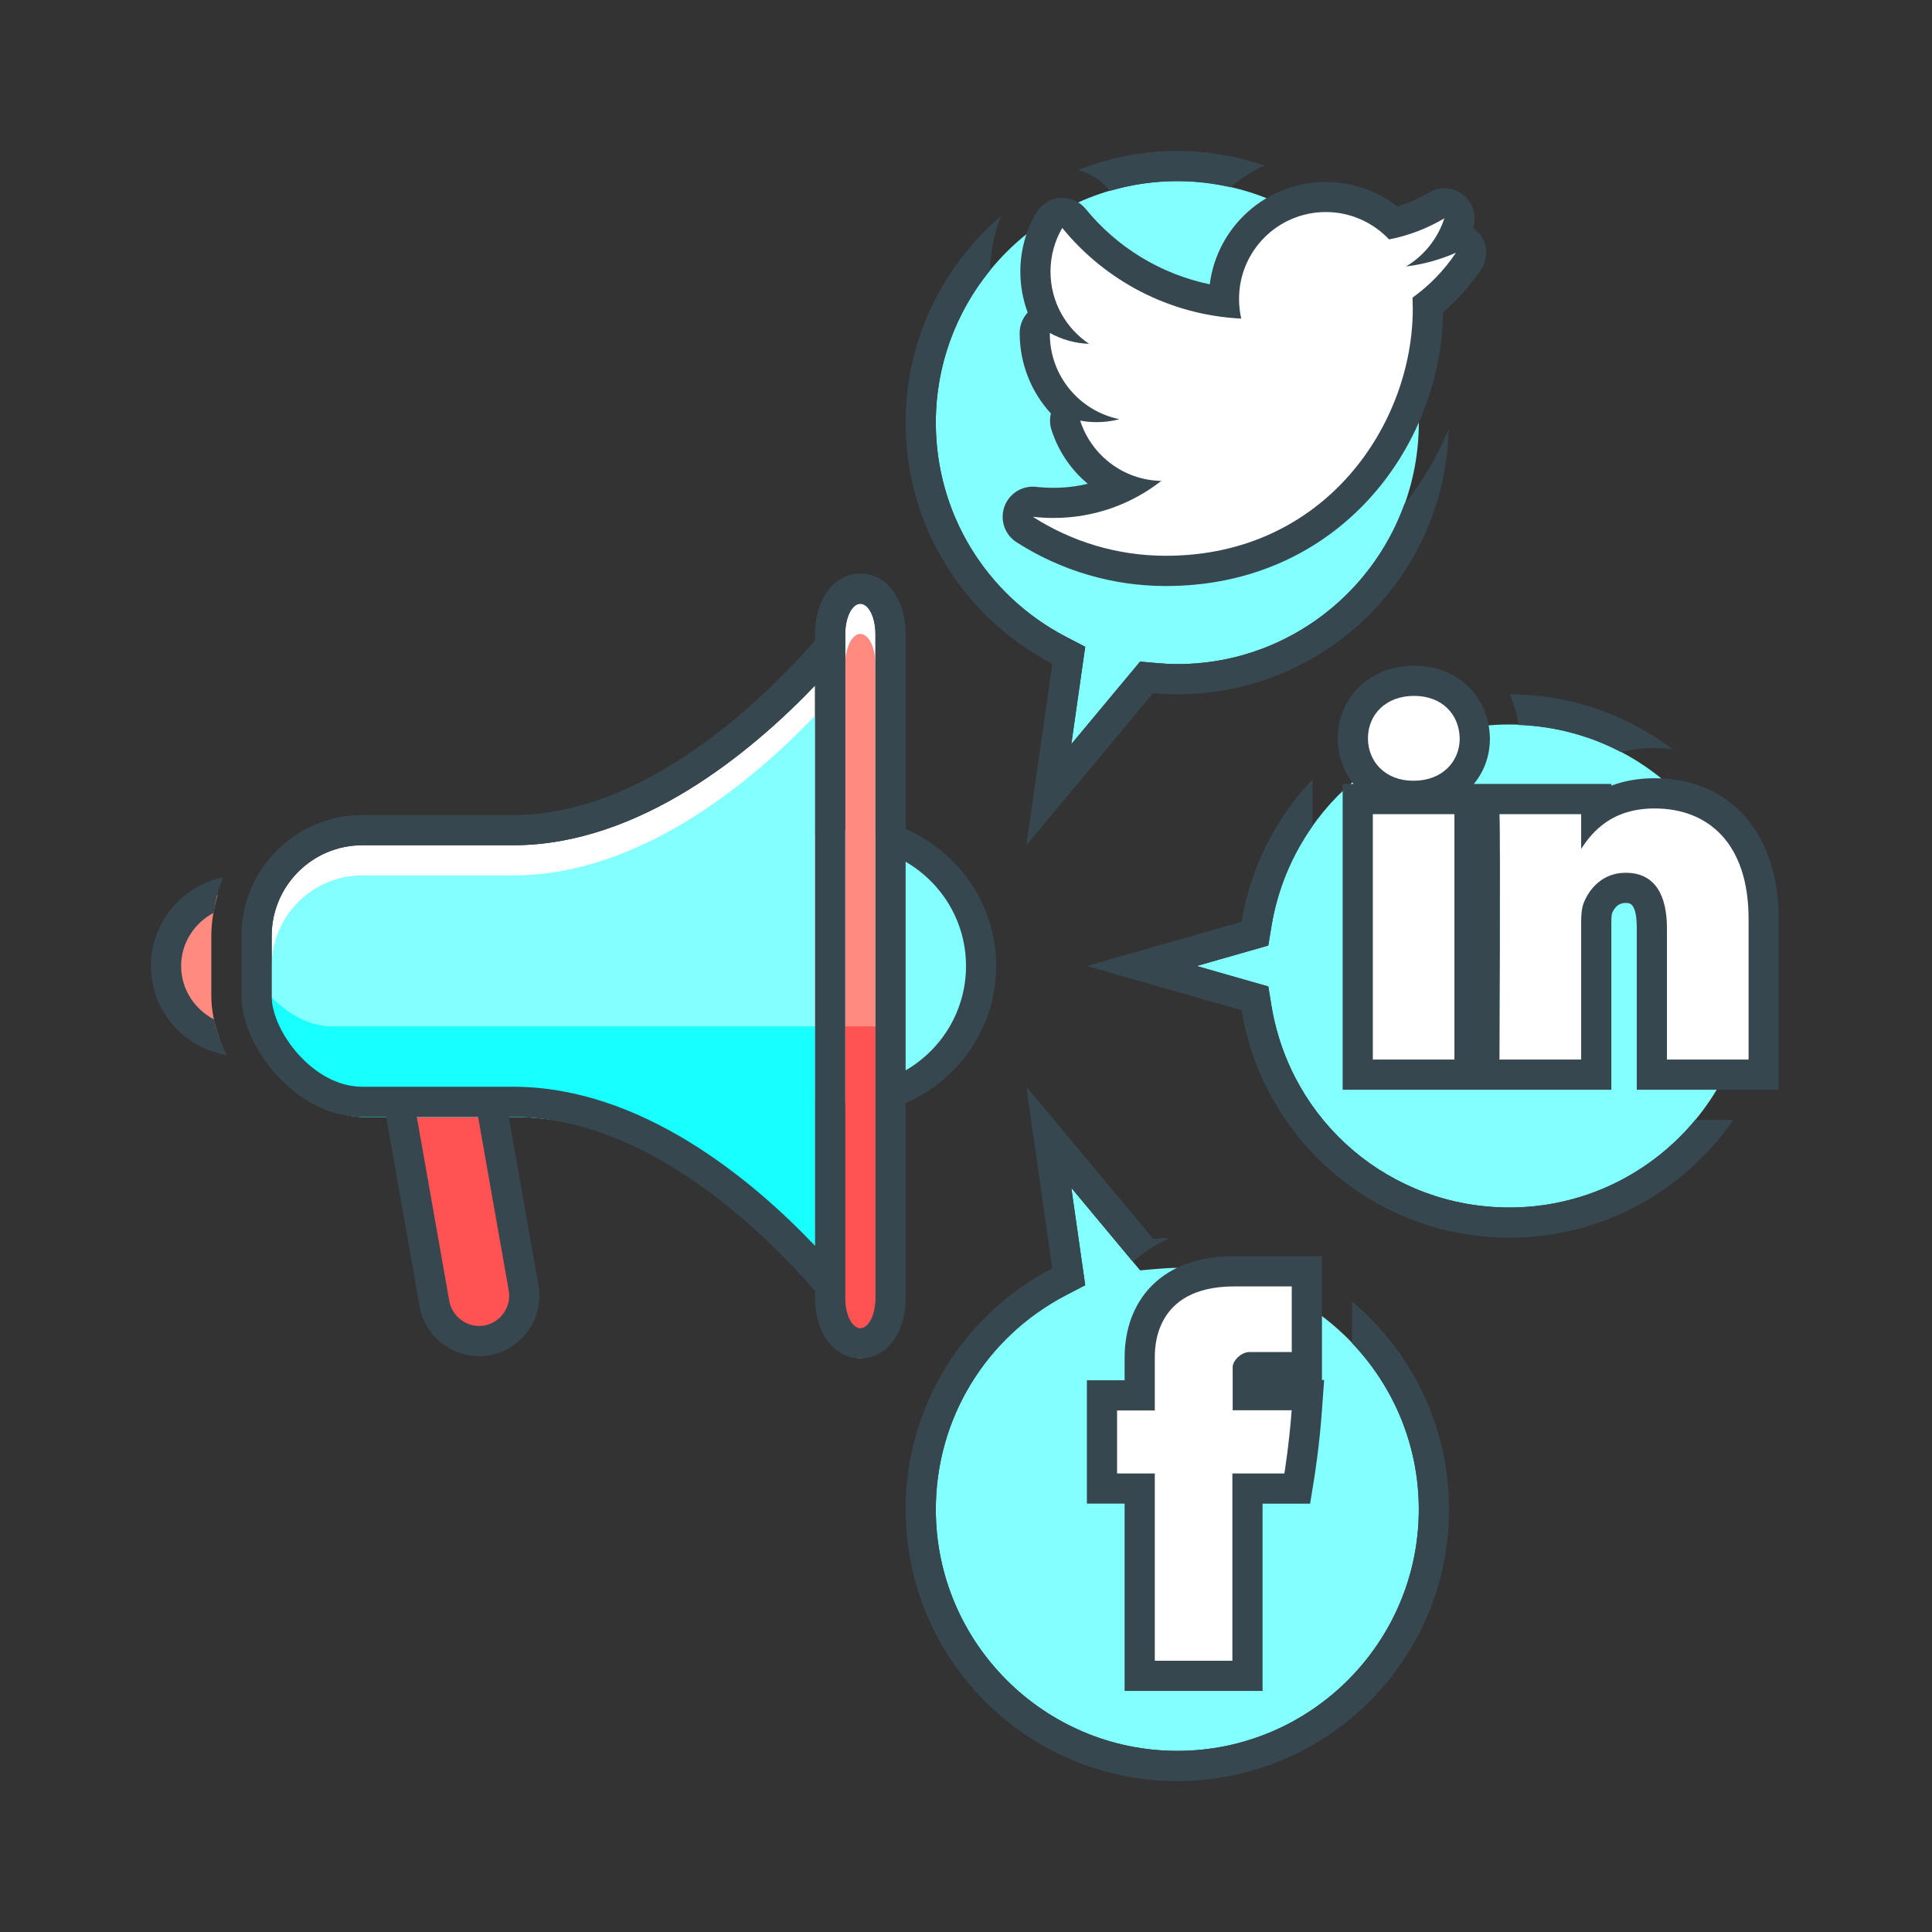 <?xml version="1.0" encoding="utf-8"?>
<!-- Generator: Adobe Illustrator 16.0.0, SVG Export Plug-In . SVG Version: 6.00 Build 0)  -->
<!DOCTYPE svg PUBLIC "-//W3C//DTD SVG 1.1//EN" "http://www.w3.org/Graphics/SVG/1.1/DTD/svg11.dtd">
<svg version="1.1" id="Icons" xmlns="http://www.w3.org/2000/svg" xmlns:xlink="http://www.w3.org/1999/xlink" x="0px" y="0px"
	 width="64px" height="64px" viewBox="0 0 64 64" enable-background="new 0 0 64 64" xml:space="preserve">
<rect x="0" y="0" width="64" height="64" fill="#333333" stroke="none"/>
<g id="social_media_2_">
	<g>
		<path fill="#84FFFF" d="M28,36.5c-2.481,0-4.5-2.019-4.5-4.5s2.019-4.5,4.5-4.5s4.5,2.019,4.5,4.5S30.481,36.5,28,36.5z"/>
	</g>
	<g>
		<path fill="#FF8A80" d="M7,33v-2c0-0.475,0.088-0.925,0.212-1.36C6.221,29.972,5.5,30.898,5.5,32c0,1.12,0.745,2.059,1.762,2.376
			C7.095,33.915,7,33.448,7,33z"/>
	</g>
	<g>
		<path fill="#FF5252" d="M15.869,44.424c-0.73,0-1.352-0.521-1.479-1.24l-1.736-9.848c-0.069-0.392,0.02-0.79,0.25-1.119
			s0.574-0.549,0.966-0.618c0.087-0.016,0.173-0.023,0.259-0.023c0.73,0,1.352,0.521,1.479,1.24l1.738,9.848
			c0.068,0.392-0.021,0.79-0.252,1.119c-0.23,0.33-0.573,0.549-0.965,0.618C16.041,44.417,15.955,44.424,15.869,44.424z"/>
	</g>
	<g>
		<path fill="#FFFFFF" d="M9,33c0,1.157,1.373,3,3,3h5c4.235,0,7.915,3.076,10,5.27V22.708C24.901,24.902,21.194,28,17,28h-5
			c-1.654,0-3,1.346-3,3V33z"/>
	</g>
	<g>
		<path fill="#84FFFF" d="M9,34c0,1.157,1.373,3,3,3h5c4.235,0,7.915,3.076,10,5.27V23.708C24.901,25.902,21.194,29,17,29h-5
			c-1.654,0-3,1.346-3,3V34z"/>
	</g>
	<g>
		<path fill="#18FFFF" d="M11,34c-0.762,0-1.461-0.411-1.997-0.959C9.032,34.221,10.391,37,12,37h5c4.235,0,7.915,3.076,10,5.27V34
			H11z"/>
	</g>
	<g>
		<path fill="#FFFFFF" d="M28.5,20c-0.275,0-0.5,0.45-0.5,1v22c0,0.55,0.225,1,0.5,1s0.5-0.45,0.5-1V21C29,20.45,28.775,20,28.5,20z
			"/>
	</g>
	<g>
		<path fill="#FF8A80" d="M28.5,21c-0.275,0-0.5,0.45-0.5,1v22c0,0.55,0.225,1,0.5,1s0.5-0.45,0.5-1V22C29,21.45,28.775,21,28.5,21z
			"/>
	</g>
	<g>
		<rect x="28" y="34" fill="#FF5252" width="1" height="10"/>
	</g>
	<g>
		<path fill="#84FFFF" d="M39,6c-4.411,0-8,3.589-8,8c0,2.995,1.655,5.715,4.32,7.099l0.629,0.327l-0.101,0.702l-0.36,2.524
			l1.943-2.333l0.336-0.402l0.521,0.046C38.574,21.989,38.793,22,39,22c4.411,0,8-3.589,8-8S43.411,6,39,6z"/>
		<path fill="#84FFFF" d="M50,24c-3.932,0-7.247,2.816-7.884,6.696l-0.103,0.625l-0.609,0.174L39.64,32l1.765,0.504l0.609,0.174
			l0.103,0.625C42.753,37.184,46.068,40,50,40c4.411,0,8-3.589,8-8S54.411,24,50,24z"/>
		<path fill="#84FFFF" d="M39,42c-0.207,0-0.426,0.011-0.711,0.037l-0.521,0.046l-0.336-0.402l-1.943-2.333l0.36,2.524l0.101,0.702
			l-0.629,0.327C32.655,44.285,31,47.005,31,50c0,4.411,3.589,8,8,8s8-3.589,8-8S43.411,42,39,42z"/>
	</g>
	<g>
		<path fill="#FFFFFF" d="M38.623,18.913c-1.661,0-3.279-0.474-4.68-1.372c-0.195-0.125-0.278-0.368-0.201-0.587
			c0.071-0.202,0.262-0.334,0.471-0.334c0.019,0,0.037,0.001,0.055,0.003c0.209,0.022,0.417,0.035,0.631,0.035
			c0.802,0,1.572-0.174,2.275-0.509c-0.871-0.38-1.563-1.12-1.866-2.063c-0.054-0.168-0.016-0.352,0.102-0.484
			c0.003-0.003,0.005-0.006,0.009-0.009c-0.704-0.625-1.14-1.537-1.14-2.529c0-0.177,0.093-0.357,0.245-0.447
			c0.049-0.029,0.102-0.05,0.154-0.064C34.434,10.081,34.3,9.549,34.3,8.999c0-0.601,0.158-1.189,0.458-1.7
			c0.082-0.141,0.229-0.233,0.393-0.246c0.014-0.001,0.025-0.001,0.039-0.001c0.148,0,0.291,0.067,0.387,0.184
			c1.246,1.527,3.032,2.515,4.97,2.766c-0.001-0.034-0.001-0.068-0.001-0.102c0-1.861,1.514-3.375,3.374-3.375
			c0.83,0,1.636,0.311,2.251,0.861c0.498-0.123,0.975-0.318,1.42-0.582c0.08-0.047,0.168-0.07,0.256-0.07
			c0.11,0,0.221,0.037,0.313,0.109c0.162,0.13,0.227,0.347,0.162,0.545c-0.056,0.173-0.125,0.339-0.206,0.499
			c0.038-0.009,0.077-0.014,0.116-0.014c0.145,0,0.285,0.063,0.383,0.179c0.143,0.17,0.156,0.414,0.033,0.599
			c-0.371,0.556-0.824,1.044-1.348,1.455l0.002,0.116C47.301,14.5,44.055,18.913,38.623,18.913z"/>
		<path fill="#FFFFFF" d="M54.72,35.6v-4.847c0-1.341-0.608-1.341-0.868-1.341c-0.565,0-0.82,0.424-0.922,0.676
			c-0.024,0.06-0.052,0.186-0.052,0.468V35.6H49.17l0.002-0.502c0.001-0.074,0.036-7.361,0.001-8.104l-0.024-0.523h3.729v0.386
			c0.447-0.315,1.073-0.575,1.935-0.575c2.227,0,3.611,1.593,3.611,4.157V35.6H54.72z M44.977,35.6v-9.13h3.703v9.13H44.977z
			 M46.809,26.363c-1.137,0-1.993-0.819-1.993-1.904c0-1.105,0.853-1.907,2.028-1.907c1.16,0,1.988,0.78,2.012,1.896
			c0,1.114-0.853,1.915-2.027,1.915H46.809z"/>
		<path fill="#FFFFFF" d="M37.754,55.514v-6.205h-1.25v-3.086h1.25v-1.207c-0.004-1.086,0.41-1.727,0.759-2.076
			c0.547-0.549,1.346-0.827,2.374-0.827h2.404v3.175h-1.9c-0.01,0.005-0.057,0.044-0.068,0.069l0.007,0.859h1.996l-0.038,0.536
			c-0.08,1.103-0.239,2.097-0.246,2.139l-0.068,0.42h-1.648v6.204H37.754z"/>
	</g>
	<g>
		<path fill="#37474F" d="M36.738,6.288c0.01,0.012,0.022,0.022,0.033,0.034C37.479,6.116,38.226,6,39,6
			c0.607,0,1.196,0.074,1.766,0.203c0.338-0.289,0.711-0.534,1.119-0.722C40.979,5.174,40.011,5,39,5
			c-1.163,0-2.271,0.228-3.291,0.629C36.107,5.737,36.471,5.959,36.738,6.288z"/>
		<path fill="#37474F" d="M50.304,24.016c1.216,0.046,2.363,0.359,3.382,0.892c0.358-0.077,0.729-0.127,1.127-0.127
			c0.198,0,0.396,0.015,0.595,0.036c-1.504-1.133-3.368-1.813-5.396-1.816C50.158,23.312,50.253,23.653,50.304,24.016z"/>
		<path fill="#37474F" d="M6,32c0-0.766,0.441-1.426,1.077-1.762c0.063-0.408,0.158-0.806,0.314-1.175C6.028,29.345,5,30.554,5,32
			c0,1.488,1.091,2.716,2.514,2.951c-0.196-0.388-0.342-0.787-0.426-1.183C6.446,33.434,6,32.77,6,32z"/>
		<path fill="#37474F" d="M30,36.544c1.758-0.773,3-2.504,3-4.544s-1.243-3.768-3-4.542V21c0-1.159-0.631-2-1.5-2S27,19.841,27,21
			v0.221C25.239,23.225,21.35,27,17,27h-5c-2.209,0-4,1.791-4,4c0,0,0,0.343,0,2s1.791,4,4,4h0.793l1.105,6.271
			c0.17,0.967,1.02,1.653,1.971,1.653c0.114,0,0.23-0.01,0.346-0.03c1.084-0.19,1.813-1.233,1.623-2.316L16.854,37H17
			c4.4,0,8.253,3.757,10,5.765V43c0,1.159,0.631,2,1.5,2s1.5-0.841,1.5-2V36.544z M16.853,42.751
			c0.046,0.261-0.014,0.525-0.167,0.746c-0.154,0.22-0.383,0.366-0.644,0.412c-0.058,0.01-0.116,0.015-0.173,0.015
			c-0.479,0-0.903-0.355-0.986-0.827L13.808,37h2.03L16.853,42.751z M17,36h-5c-1.627,0-3-1.843-3-3v-2c0-1.654,1.346-3,3-3h5
			c4.194,0,7.901-3.098,10-5.292V41.27C24.915,39.076,21.235,36,17,36z M29,43c0,0.55-0.225,1-0.5,1S28,43.55,28,43V21
			c0-0.55,0.225-1,0.5-1s0.5,0.45,0.5,1V43z M32,32c0,1.48-0.806,2.766-2,3.457v-6.91C31.193,29.238,32,30.521,32,32z"/>
		<path fill="#37474F" d="M34.859,21.986L34,28l4.2-5.041C38.465,22.983,38.73,23,39,23c4.899,0,8.873-3.912,8.989-8.783
			c-0.372,0.89-0.862,1.736-1.474,2.499C45.4,19.792,42.457,22,39,22c-0.207,0-0.426-0.011-0.711-0.037l-0.521-0.046l-0.336,0.402
			l-1.943,2.333l0.36-2.524l0.101-0.702l-0.629-0.327C32.655,19.715,31,16.995,31,14c0-1.914,0.678-3.672,1.803-5.051
			c0.007-0.619,0.129-1.228,0.36-1.793C31.229,8.806,30,11.257,30,14C30,17.478,31.974,20.488,34.859,21.986z"/>
		<path fill="#37474F" d="M33.674,17.962c1.481,0.949,3.192,1.451,4.949,1.451c5.699,0,9.123-4.592,9.178-9.07
			c0.484-0.409,0.907-0.882,1.262-1.413c0.246-0.37,0.22-0.857-0.066-1.198c-0.059-0.071-0.127-0.132-0.201-0.183
			c0-0.002,0.001-0.003,0.002-0.005c0.128-0.396-0.002-0.83-0.326-1.089c-0.182-0.146-0.403-0.219-0.625-0.219
			c-0.176,0-0.353,0.046-0.51,0.14c-0.332,0.197-0.683,0.351-1.047,0.461c-0.675-0.52-1.511-0.81-2.37-0.81
			c-1.973,0-3.605,1.482-3.845,3.391c-1.603-0.333-3.061-1.21-4.11-2.497c-0.19-0.233-0.476-0.368-0.774-0.368
			c-0.025,0-0.052,0.001-0.077,0.003c-0.327,0.025-0.62,0.208-0.786,0.491C33.982,7.634,33.8,8.309,33.8,8.999
			c0,0.47,0.085,0.927,0.243,1.354c-0.168,0.182-0.265,0.423-0.265,0.678c0,1.022,0.389,1.963,1.034,2.666
			c-0.043,0.177-0.039,0.365,0.02,0.544c0.229,0.714,0.652,1.326,1.201,1.785c-0.367,0.088-0.747,0.133-1.135,0.133
			c-0.19,0-0.379-0.01-0.577-0.032c-0.036-0.004-0.072-0.006-0.108-0.006c-0.42,0-0.801,0.264-0.942,0.667
			C33.117,17.226,33.283,17.712,33.674,17.962z M34.898,17.158c1.347,0,2.586-0.457,3.571-1.227
			c-1.259-0.025-2.318-0.854-2.687-1.998c0.18,0.034,0.36,0.051,0.544,0.051c0.261,0,0.517-0.033,0.756-0.098
			c-1.313-0.265-2.305-1.428-2.305-2.822V11.03c0.388,0.212,0.829,0.346,1.3,0.359c-0.77-0.514-1.278-1.395-1.278-2.391
			c0-0.527,0.141-1.023,0.39-1.447c1.42,1.741,3.537,2.883,5.928,3.003c-0.047-0.21-0.072-0.428-0.072-0.655
			c0-1.587,1.287-2.875,2.874-2.875c0.825,0,1.573,0.351,2.096,0.907c0.659-0.128,1.274-0.369,1.831-0.698
			c-0.219,0.672-0.672,1.237-1.267,1.593c0.582-0.07,1.138-0.228,1.651-0.454c-0.385,0.577-0.873,1.082-1.438,1.487l0.008,0.373
			c0,3.798-2.891,8.179-8.178,8.179c-1.625,0-3.135-0.476-4.409-1.292C34.439,17.145,34.666,17.158,34.898,17.158z"/>
		<path fill="#37474F" d="M50,40c-3.932,0-7.247-2.816-7.884-6.696l-0.103-0.625l-0.609-0.174L39.64,32l1.765-0.504l0.609-0.174
			l0.103-0.625c0.203-1.237,0.68-2.363,1.36-3.327v-1.555c-1.208,1.277-2.05,2.905-2.348,4.72L36,32l5.129,1.466
			C41.83,37.739,45.527,41,50,41c3.078,0,5.791-1.545,7.414-3.9h-1.256C54.689,38.87,52.475,40,50,40z"/>
		<path fill="#37474F" d="M54.813,25.78c-0.563,0-1.035,0.096-1.435,0.245v-0.056h-1h-2.706H49.18h-0.357
			c0.338-0.407,0.533-0.929,0.533-1.511c-0.029-1.403-1.086-2.407-2.512-2.407c-1.441,0-2.528,1.035-2.528,2.407
			c0,0.582,0.193,1.104,0.524,1.511h-0.363v1v8.13v1h1h2.703h0.488h1.004h2.706h1v-1v-4.543c0-0.215,0.018-0.286,0.02-0.293
			c0.142-0.351,0.378-0.351,0.454-0.351c0.139,0,0.368,0,0.368,0.841V35.1v1h1h2.704h1v-1v-4.663
			C58.924,27.608,57.31,25.78,54.813,25.78z M48.18,35.1h-2.703v-8.13h2.703V35.1z M46.828,25.863h-0.02
			c-0.906,0-1.493-0.625-1.493-1.404c0-0.8,0.604-1.407,1.528-1.407c0.925,0,1.495,0.606,1.512,1.407
			C48.355,25.237,47.769,25.863,46.828,25.863z M57.924,35.1H55.22v-4.347c0-1.094-0.39-1.841-1.368-1.841
			c-0.746,0-1.191,0.505-1.386,0.99c-0.071,0.173-0.088,0.414-0.088,0.654V35.1h-2.706c0,0,0.037-7.366,0-8.13h2.706v1.152
			c0.357-0.552,0.999-1.341,2.435-1.341c1.777,0,3.111,1.16,3.111,3.657V35.1z"/>
		<path fill="#37474F" d="M44.791,43.114v1.382C46.156,45.932,47,47.867,47,50c0,4.411-3.589,8-8,8s-8-3.589-8-8
			c0-2.995,1.655-5.715,4.32-7.099l0.629-0.327l-0.101-0.702l-0.36-2.524l1.943,2.333l0.103,0.123
			c0.291-0.275,0.689-0.565,1.226-0.792c-0.188,0.006-0.375,0.012-0.56,0.028L34,36l0.859,6.014C31.974,43.512,30,46.522,30,50
			c0,4.973,4.027,9,9,9s9-4.027,9-9C48,47.234,46.752,44.765,44.791,43.114z"/>
		<path fill="#37474F" d="M43.791,42.613v-1h-1h-1.904c-1.166,0-2.084,0.328-2.729,0.974c-0.414,0.417-0.908,1.173-0.904,2.412
			v0.724h-0.25h-1v1v2.086v1h1h0.25v5.205v1h1h2.57h1v-1V49.81h0.723h0.852l0.137-0.84c0.006-0.042,0.17-1.058,0.25-2.183
			l0.078-1.072h-0.072v-0.928V42.613z M42.791,44.788h-1.4c-0.277,0-0.557,0.287-0.557,0.5v1.428h1.954
			c-0.079,1.093-0.241,2.095-0.241,2.095h-1.723v6.204h-2.57v-6.205h-1.25v-2.086h1.25v-1.707c0-0.313-0.063-2.403,2.633-2.403
			h1.904V44.788z"/>
	</g>
</g>
</svg>
